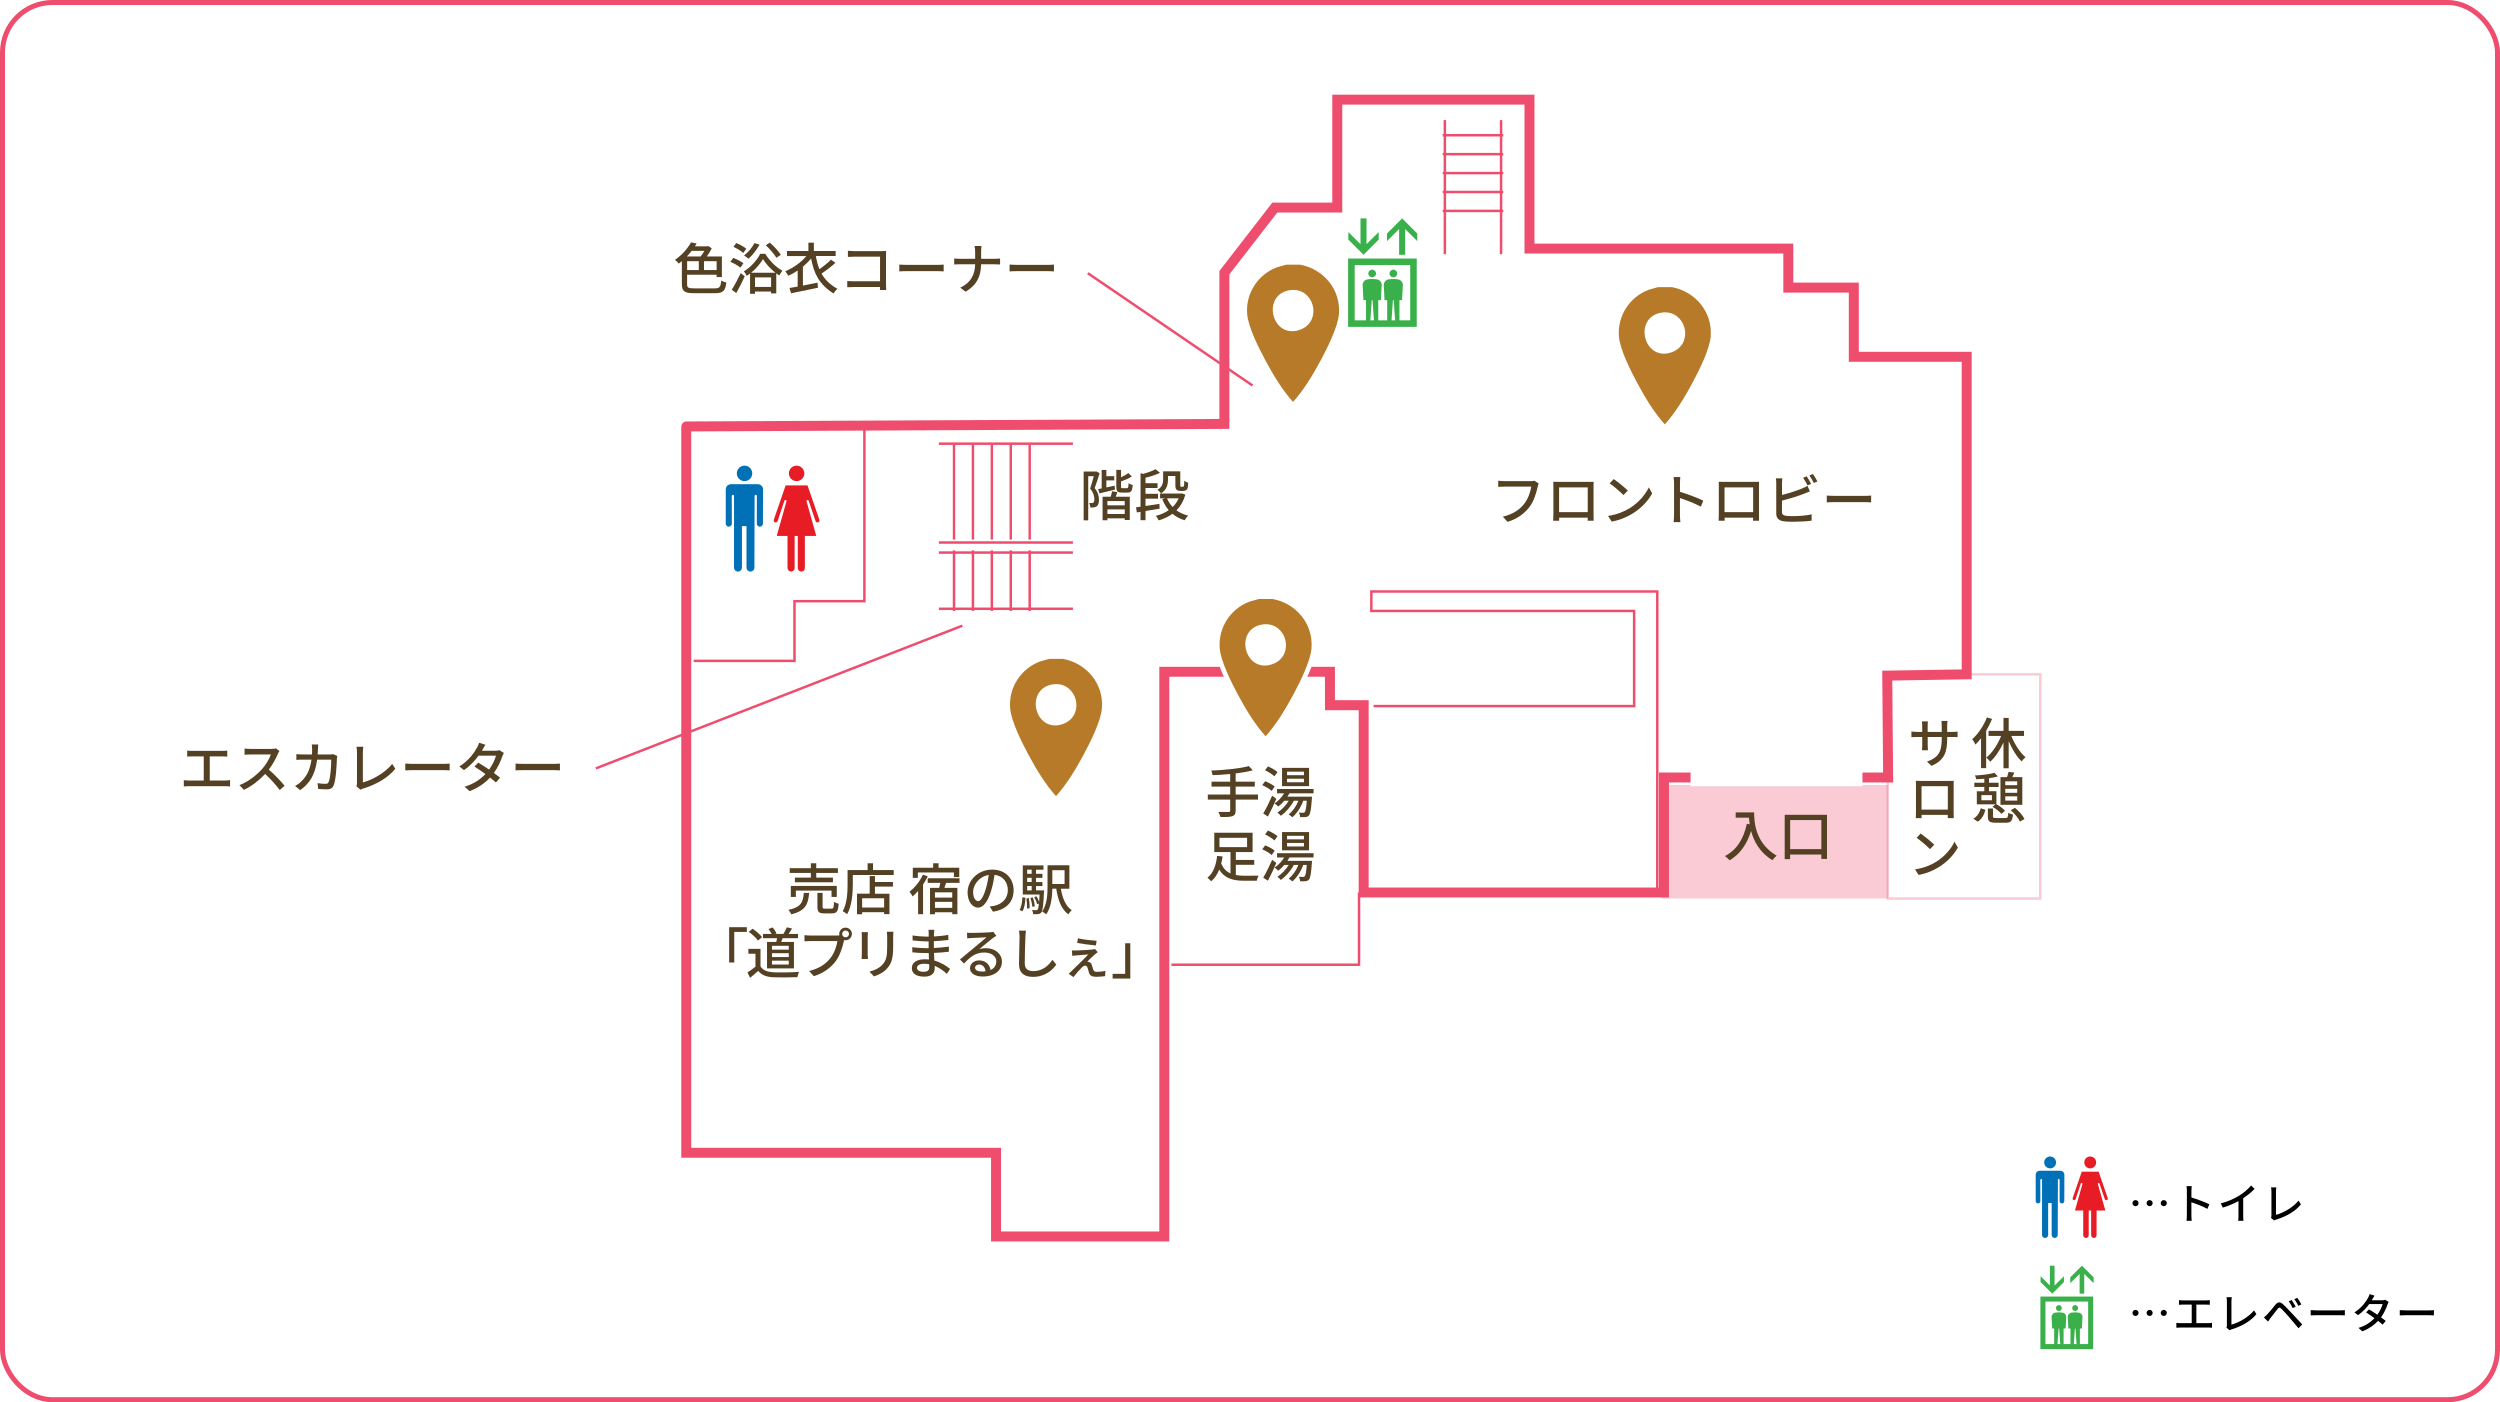 <?xml version="1.0" encoding="UTF-8"?>
<svg id="_レイヤー_8" data-name="レイヤー 8" xmlns="http://www.w3.org/2000/svg" xmlns:xlink="http://www.w3.org/1999/xlink" viewBox="0 0 1002 562">
  <defs>
    <filter id="outer-glow-13" x="478.5" y="230" width="57" height="75" filterUnits="userSpaceOnUse">
      <feOffset dx="0" dy="0"/>
      <feGaussianBlur result="blur" stdDeviation="2"/>
      <feFlood flood-color="#155977" flood-opacity=".35"/>
      <feComposite in2="blur" operator="in"/>
      <feComposite in="SourceGraphic"/>
    </filter>
    <filter id="outer-glow-14" x="489.5" y="96" width="57" height="75" filterUnits="userSpaceOnUse">
      <feOffset dx="0" dy="0"/>
      <feGaussianBlur result="blur-2" stdDeviation="2"/>
      <feFlood flood-color="#155977" flood-opacity=".35"/>
      <feComposite in2="blur-2" operator="in"/>
      <feComposite in="SourceGraphic"/>
    </filter>
    <filter id="outer-glow-15" x="638.5" y="105" width="57" height="75" filterUnits="userSpaceOnUse">
      <feOffset dx="0" dy="0"/>
      <feGaussianBlur result="blur-3" stdDeviation="2"/>
      <feFlood flood-color="#155977" flood-opacity=".35"/>
      <feComposite in2="blur-3" operator="in"/>
      <feComposite in="SourceGraphic"/>
    </filter>
    <filter id="outer-glow-16" x="394.5" y="254" width="57" height="75" filterUnits="userSpaceOnUse">
      <feOffset dx="0" dy="0"/>
      <feGaussianBlur result="blur-4" stdDeviation="2"/>
      <feFlood flood-color="#155977" flood-opacity=".35"/>
      <feComposite in2="blur-4" operator="in"/>
      <feComposite in="SourceGraphic"/>
    </filter>
  </defs>
  <rect x="1" y="1" width="1000" height="560" rx="20" ry="20" style="fill: #fff; stroke: #ef4d6d; stroke-miterlimit: 10; stroke-width: 2px;"/>
  <g>
    <g>
      <g>
        <path d="M854.69,526.22c0-.68.54-1.22,1.22-1.22s1.22.54,1.22,1.22-.54,1.22-1.22,1.22-1.22-.54-1.22-1.22ZM860.35,526.22c0-.68.54-1.22,1.22-1.22s1.22.54,1.22,1.22-.54,1.22-1.22,1.22-1.22-.54-1.22-1.22ZM866.02,526.22c0-.68.54-1.22,1.22-1.22s1.22.54,1.22,1.22-.54,1.22-1.22,1.22-1.22-.54-1.22-1.22Z"/>
        <path d="M874.86,521.19h9.3c.53,0,1.07-.03,1.53-.1v1.87c-.48-.05-1.04-.07-1.53-.07h-3.86v7.43h4.79c.54,0,1.04-.07,1.48-.12v1.96c-.46-.07-1.12-.08-1.48-.08h-11.22c-.49,0-1.04.02-1.58.08v-1.96c.51.08,1.09.12,1.58.12h4.57v-7.43h-3.59c-.37,0-1.07.02-1.51.07v-1.87c.44.07,1.12.1,1.51.1Z"/>
        <path d="M892.54,531.14v-9.5c0-.54-.07-1.33-.15-1.72h2.11c-.09.53-.14,1.14-.14,1.7v9.3c3.04-.82,6.9-3.03,9.04-5.71l.97,1.5c-2.26,2.77-5.78,4.83-9.91,6.1-.2.07-.53.15-.85.36l-1.26-1.07c.17-.34.19-.6.19-.95Z"/>
        <path d="M917.54,527.97c-.99-1.14-2.53-2.8-3.21-3.47-.61-.59-.95-.54-1.48.12-.75.92-2.07,2.7-2.82,3.64-.36.49-.75,1.04-1.02,1.43l-1.62-1.65c.48-.39.82-.71,1.29-1.19.8-.8,2.21-2.6,3.31-3.93.95-1.12,1.85-1.31,3.08-.14,1.07,1,2.46,2.46,3.47,3.54l4.18,4.49-1.48,1.56c-1.19-1.43-2.65-3.18-3.71-4.4ZM917.32,521.55l1.19-.51c.44.66,1.21,1.92,1.6,2.7l-1.22.54c-.46-.97-.99-1.92-1.56-2.74ZM919.55,520.7l1.19-.54c.46.63,1.26,1.87,1.65,2.65l-1.21.58c-.48-.97-1.02-1.9-1.63-2.69Z"/>
        <path d="M928.66,525.2h9.25c.82,0,1.48-.07,1.9-.1v2.11c-.37-.02-1.16-.08-1.9-.08h-9.25c-.93,0-1.96.03-2.53.08v-2.11c.56.03,1.62.1,2.53.1Z"/>
        <path d="M949.1,520.21c.2-.36.51-1.04.65-1.53l1.94.61c-.34.51-.7,1.17-.88,1.51l-.19.34h4.1c.48,0,.95-.07,1.27-.19l1.38.85c-.15.29-.34.71-.46,1.05-.48,1.48-1.36,3.4-2.6,5.13.71.51,1.38,1.02,1.9,1.44l-1.26,1.5c-.48-.44-1.12-.97-1.82-1.53-1.51,1.65-3.54,3.14-6.31,4.2l-1.55-1.36c2.91-.88,4.96-2.36,6.43-3.91-1.17-.85-2.4-1.68-3.38-2.31l1.17-1.21c1.02.59,2.21,1.36,3.35,2.14,1-1.38,1.8-3.04,2.12-4.28h-5.37c-1.12,1.55-2.67,3.2-4.49,4.45l-1.44-1.12c2.94-1.82,4.62-4.28,5.44-5.8Z"/>
        <path d="M964.36,525.2h9.25c.82,0,1.48-.07,1.9-.1v2.11c-.37-.02-1.16-.08-1.9-.08h-9.25c-.93,0-1.96.03-2.53.08v-2.11c.56.03,1.62.1,2.53.1Z"/>
      </g>
      <g>
        <path d="M854.69,482.22c0-.68.54-1.22,1.22-1.22s1.22.54,1.22,1.22-.54,1.22-1.22,1.22-1.22-.54-1.22-1.22ZM860.35,482.22c0-.68.54-1.22,1.22-1.22s1.22.54,1.22,1.22-.54,1.22-1.22,1.22-1.22-.54-1.22-1.22ZM866.02,482.22c0-.68.54-1.22,1.22-1.22s1.22.54,1.22,1.22-.54,1.22-1.22,1.22-1.22-.54-1.22-1.22Z"/>
        <path d="M878.31,481.87v5.25c0,.53.05,1.56.14,2.18h-2.09c.08-.59.14-1.51.14-2.18v-9.82c0-.54-.05-1.33-.15-1.9h2.09c-.05.56-.12,1.31-.12,1.9v2.65c2.26.68,5.49,1.89,7.19,2.72l-.76,1.85c-1.79-.97-4.56-2.04-6.43-2.65Z"/>
        <path d="M897.18,487.31v-5.92c-1.79.97-4.03,1.96-6.27,2.63l-.83-1.68c2.97-.8,5.52-1.96,7.41-3.13,1.77-1.09,3.57-2.67,4.73-4.05l1.43,1.36c-1.29,1.31-2.89,2.62-4.57,3.72v7.05c0,.7.03,1.63.12,2.01h-2.11c.05-.37.1-1.31.1-2.01Z"/>
        <path d="M910.39,487.14v-9.5c0-.54-.07-1.33-.15-1.72h2.11c-.09.53-.14,1.14-.14,1.7v9.3c3.04-.82,6.9-3.03,9.04-5.71l.97,1.5c-2.26,2.77-5.78,4.83-9.91,6.1-.2.07-.53.15-.85.36l-1.26-1.07c.17-.34.19-.6.19-.95Z"/>
      </g>
      <g>
        <path d="M835.38,465.91c0,1.31,1.05,2.38,2.36,2.38s2.4-1.07,2.4-2.38-1.06-2.39-2.4-2.39-2.36,1.06-2.36,2.39" style="fill: #e81c24;"/>
        <path d="M830.72,480.21l3.65-10.6h6.76l3.66,10.6c.12.31-.06.68-.37.79-.34.11-.69-.06-.82-.4l-2.12-6.24c-.06-.19-.26-.28-.43-.24-.17.05-.29.24-.22.42l2.99,10.65h-3.51v9.88c0,.61-.48,1.1-1.09,1.1s-1.09-.49-1.09-1.1v-9.88h-.97v9.88c0,.61-.48,1.1-1.1,1.1s-1.1-.49-1.1-1.1v-9.88h-3.26l.07-.5,2.87-10.15c.07-.17-.05-.37-.24-.42-.17-.04-.37.05-.41.24l-2.08,6.24c-.11.33-.47.5-.79.4-.33-.12-.49-.48-.39-.79" style="fill: #e81c24;"/>
        <path d="M819.31,465.91c0,1.31,1.07,2.38,2.4,2.38s2.36-1.07,2.36-2.38-1.06-2.39-2.36-2.39-2.4,1.06-2.4,2.39" style="fill: #0071b7;"/>
        <path d="M815.91,470.85c0-.89.71-1.61,1.6-1.61h8.27c.89,0,1.63.72,1.63,1.61l-.04,10.55c0,.52-.42.94-.95.94s-.93-.42-.93-.94v-8.53c0-.19-.16-.36-.36-.36s-.32.17-.32.36l-.07,22.1c0,.66-.54,1.21-1.22,1.21s-1.21-.54-1.21-1.21v-12.81h-1.41v12.81c0,.66-.55,1.21-1.23,1.21s-1.22-.54-1.22-1.21v-22.1c0-.19-.16-.36-.35-.36s-.34.17-.34.36l.02,8.53c0,.52-.44.94-.95.94s-.92-.42-.92-.94v-10.55" style="fill: #0071b7;"/>
      </g>
      <g>
        <path d="M817.79,540.73h21.16v-21.07h-21.16v21.07ZM836.93,538.71h-17.12v-17.04h17.12v17.04Z" style="fill: #39b04a;"/>
        <polygon points="827.22 513.84 827.22 511.5 823.47 515.23 823.47 507.29 821.6 507.29 821.6 515.23 817.86 511.5 817.86 513.84 822.54 518.51 827.22 513.84" style="fill: #39b04a;"/>
        <polygon points="829.76 511.96 829.76 514.3 833.51 510.57 833.51 518.51 835.37 518.51 835.37 510.57 839.12 514.3 839.12 511.96 834.44 507.29 829.76 511.96" style="fill: #39b04a;"/>
        <path d="M822.5,532.48h.81v6.74h1.3l.48-6.74h.23l.47,6.74h1.3v-6.74h.81l.24-4.52c.07-.91-.58-1.74-1.5-1.87-.47-.07-.95-.11-1.43-.11s-.97.04-1.43.11c-.93.13-1.58.96-1.51,1.87l.24,4.52Z" style="fill: #39b04a;"/>
        <path d="M825.2,525.46c.65,0,1.18-.53,1.18-1.17s-.53-1.2-1.18-1.2-1.18.53-1.18,1.2.52,1.17,1.18,1.17" style="fill: #39b04a;"/>
        <path d="M829.02,532.48h.82v6.74h1.3l.47-6.74h.24l.47,6.74h1.3v-6.74h.81l.23-4.52c.07-.91-.59-1.74-1.5-1.87-.47-.07-.95-.11-1.44-.11s-.97.04-1.44.11c-.91.13-1.57.96-1.5,1.87l.23,4.52Z" style="fill: #39b04a;"/>
        <path d="M831.73,525.46c.65,0,1.19-.53,1.19-1.17s-.53-1.2-1.19-1.2-1.19.53-1.19,1.2.54,1.17,1.19,1.17" style="fill: #39b04a;"/>
      </g>
    </g>
    <rect x="782.5" y="452.5" width="218.5" height="108.5" style="fill: none;"/>
  </g>
  <g>
    <g>
      <path d="M610.97,201.82c1.52-1.92,2.47-4.75,2.76-6.78h-10.85c-.95,0-1.83.04-2.39.09v-2.47c.62.09,1.66.18,2.39.18h10.72c.38,0,.93-.02,1.41-.15l1.7,1.1c-.18.35-.29.84-.4,1.28-.49,2.25-1.5,5.77-3.29,8.11-2.01,2.63-4.77,4.73-8.79,5.99l-1.9-2.08c4.33-1.06,6.83-2.94,8.64-5.26Z" style="fill: #544023;"/>
      <path d="M622.6,205.86v-10.85c0-.57,0-1.35-.04-1.92.88.04,1.59.04,2.14.04h12c.51,0,1.3,0,2.03-.02-.04.6-.04,1.28-.04,1.9v10.85c0,.77.04,2.67.04,2.85h-2.41l.04-1.24h-11.45l.02,1.24h-2.41c.02-.22.07-1.97.07-2.85ZM636.36,205.26v-9.92h-11.47v9.92h11.47Z" style="fill: #544023;"/>
      <path d="M653.18,203.69c3.56-2.19,6.32-5.5,7.67-8.33l1.35,2.41c-1.59,2.87-4.31,5.88-7.76,8-2.23,1.37-5.04,2.67-8.46,3.29l-1.48-2.28c3.69-.55,6.56-1.79,8.68-3.09ZM645.16,193.73l1.61-1.72c1.55,1.04,4.42,3.34,5.66,4.62l-1.75,1.79c-1.15-1.17-3.89-3.58-5.52-4.68Z" style="fill: #544023;"/>
      <path d="M673.32,199.61v6.83c0,.68.07,2.03.18,2.83h-2.72c.11-.77.18-1.97.18-2.83v-12.77c0-.71-.07-1.72-.2-2.47h2.72c-.07.73-.15,1.7-.15,2.47v3.45c2.94.88,7.14,2.45,9.35,3.54l-.99,2.41c-2.32-1.26-5.92-2.65-8.35-3.45Z" style="fill: #544023;"/>
      <path d="M688.9,205.86v-10.85c0-.57,0-1.35-.04-1.92.88.04,1.59.04,2.14.04h12c.51,0,1.3,0,2.03-.02-.04.6-.04,1.28-.04,1.9v10.85c0,.77.04,2.67.04,2.85h-2.41l.04-1.24h-11.44l.02,1.24h-2.41c.02-.22.07-1.97.07-2.85ZM702.66,205.26v-9.92h-11.47v9.92h11.47Z" style="fill: #544023;"/>
      <path d="M714.73,208.91c-1.79-.33-2.81-1.22-2.81-3.07v-12.09c0-.53-.04-1.44-.15-2.03h2.59c-.07.6-.13,1.39-.13,2.03v4.62c2.61-.64,5.92-1.68,8.06-2.59.73-.29,1.41-.62,2.14-1.08l.97,2.23c-.73.29-1.61.68-2.32.95-2.36.95-6.08,2.05-8.86,2.78v4.51c0,1.06.46,1.33,1.5,1.55.66.11,1.7.15,2.76.15,2.32,0,5.79-.24,7.62-.73v2.54c-2.01.29-5.33.44-7.76.44-1.37,0-2.7-.07-3.62-.22ZM722.69,191.5l1.44-.6c.55.8,1.33,2.17,1.77,3.03l-1.44.62c-.44-.88-1.17-2.21-1.77-3.05ZM725.2,190.57l1.41-.6c.58.82,1.41,2.19,1.81,3l-1.44.62c-.46-.95-1.17-2.21-1.79-3.03Z" style="fill: #544023;"/>
      <path d="M735.46,198.75h12.02c1.06,0,1.92-.09,2.47-.13v2.74c-.49-.02-1.5-.11-2.47-.11h-12.02c-1.22,0-2.54.04-3.29.11v-2.74c.73.04,2.1.13,3.29.13Z" style="fill: #544023;"/>
    </g>
    <g>
      <path d="M493.93,327.12c-.95.33-2.45.38-4.75.35-.15-.57-.55-1.5-.88-2.05,1.77.04,3.56.04,4.07.02.51,0,.69-.15.69-.62v-4.33h-8.97v-2.03h8.97v-3.18h-7.47v-1.99h7.47v-3.07c-2.39.24-4.82.38-7.05.46-.07-.53-.33-1.37-.53-1.83,5.3-.22,11.58-.82,15.07-1.81l1.55,1.7c-1.92.53-4.31.95-6.85,1.24v3.31h7.67v1.99h-7.67v3.18h8.95v2.03h-8.95v4.37c0,1.35-.38,1.92-1.3,2.25Z" style="fill: #544023;"/>
      <path d="M510.89,315.24l-1.19,1.75c-.8-.75-2.45-1.72-3.8-2.3l1.17-1.57c1.33.49,2.98,1.39,3.82,2.12ZM509.89,318.91l1.66,1.26c-.99,2.34-2.25,5.02-3.38,7.11l-1.86-1.26c1.04-1.7,2.47-4.57,3.58-7.11ZM512.03,309.45l-1.24,1.7c-.77-.77-2.43-1.81-3.76-2.43l1.17-1.55c1.33.57,3,1.52,3.82,2.28ZM525.87,319.3s-.02.51-.07.77c-.29,4.33-.62,6.08-1.17,6.74-.4.44-.77.6-1.35.66-.46.04-1.3.07-2.17.02-.04-.55-.24-1.33-.51-1.83.73.09,1.39.09,1.68.09.31.02.49-.04.64-.24.35-.35.62-1.55.82-4.57h-1.39c-.97,2.67-2.58,5.06-4.35,6.61-.33-.31-1.1-.88-1.52-1.13,1.68-1.3,3.05-3.25,3.91-5.48h-1.81c-1.26,2.41-3.25,4.6-5.19,6.03-.31-.33-.99-.99-1.41-1.28,1.75-1.15,3.42-2.85,4.55-4.75h-1.77c-.77.91-1.61,1.7-2.43,2.32-.33-.33-1.06-.97-1.48-1.26,1.48-.97,2.87-2.43,3.84-4.04h-2.85v-1.72h14.63v1.72h-9.66c-.24.46-.53.91-.82,1.35h9.88ZM524.67,315.08h-10.83v-7.31h10.83v7.31ZM522.62,310.69v-1.41h-6.78v1.41h6.78ZM522.62,313.54v-1.41h-6.78v1.41h6.78Z" style="fill: #544023;"/>
      <path d="M489.45,346.05c.82,2.05,2.1,3.29,3.73,4v-8.53h-6.5v-7.76h15.36v7.76h-6.72v3.14h7.38v1.94h-7.38v4.11c1.13.22,2.36.29,3.69.29.79,0,4.35,0,5.44-.04-.31.49-.64,1.46-.75,2.05h-4.79c-4.6,0-8.04-.84-10.25-4.49-.73,1.86-1.77,3.54-3.23,4.71-.33-.42-1.06-1.1-1.48-1.44,2.52-1.94,3.54-5.63,3.87-8.75l2.19.24c-.13.91-.31,1.83-.55,2.76ZM499.83,339.54v-3.76h-11.07v3.76h11.07Z" style="fill: #544023;"/>
      <path d="M510.89,340.95l-1.19,1.75c-.8-.75-2.45-1.72-3.8-2.3l1.17-1.57c1.33.49,2.98,1.39,3.82,2.12ZM509.89,344.62l1.66,1.26c-.99,2.34-2.25,5.02-3.38,7.11l-1.86-1.26c1.04-1.7,2.47-4.57,3.58-7.11ZM512.03,335.16l-1.24,1.7c-.77-.77-2.43-1.81-3.76-2.43l1.17-1.55c1.33.57,3,1.52,3.82,2.28ZM525.87,345.02s-.02.51-.07.77c-.29,4.33-.62,6.08-1.17,6.74-.4.44-.77.6-1.35.66-.46.04-1.3.07-2.17.02-.04-.55-.24-1.33-.51-1.83.73.09,1.39.09,1.68.09.31.02.49-.04.64-.24.35-.35.62-1.55.82-4.57h-1.39c-.97,2.67-2.58,5.06-4.35,6.61-.33-.31-1.1-.88-1.52-1.13,1.68-1.3,3.05-3.25,3.91-5.48h-1.81c-1.26,2.41-3.25,4.6-5.19,6.03-.31-.33-.99-.99-1.41-1.28,1.75-1.15,3.42-2.85,4.55-4.75h-1.77c-.77.91-1.61,1.7-2.43,2.32-.33-.33-1.06-.97-1.48-1.26,1.48-.97,2.87-2.43,3.84-4.04h-2.85v-1.72h14.63v1.72h-9.66c-.24.46-.53.91-.82,1.35h9.88ZM524.67,340.8h-10.83v-7.31h10.83v7.31ZM522.62,336.4v-1.41h-6.78v1.41h6.78ZM522.62,339.25v-1.41h-6.78v1.41h6.78Z" style="fill: #544023;"/>
    </g>
    <g>
      <path d="M317.13,366.46c-.18-.53-.73-1.36-1.14-1.78,5.15-1.08,5.88-3.15,6.18-6.8h2.13c-.35,4.49-1.43,7.2-7.17,8.58ZM327.15,347.97h8.69v1.91h-8.69v1.87h6.69v1.85h-15.25v-1.85h6.4v-1.87h-8.47v-1.91h8.47v-1.96h2.16v1.96ZM335.37,359.5h-2.09v-2.55h-14.3v2.55h-2.02v-4.42h18.42v4.42ZM330.67,364.19h2.62c.77,0,.9-.37.99-2.77.44.35,1.32.66,1.87.81-.22,3.06-.79,3.85-2.66,3.85h-3.08c-2.24,0-2.79-.62-2.79-2.64v-5.57h2.07v5.54c0,.68.15.77.99.77Z" style="fill: #544023;"/>
      <path d="M339.53,366.41c-.37-.35-1.3-.97-1.78-1.19,1.8-3.15,1.96-7.68,1.96-10.87v-5.63h8.03v-2.73h2.16v2.73h8.3v1.98h-16.39v3.65c0,3.45-.33,8.65-2.27,12.06ZM356.49,366.39h-2.13v-.79h-8.82v.84h-2.05v-8.25h5.08v-7.06h2.11v2.38h7.2v1.85h-7.2v2.84h5.81v8.21ZM354.36,363.75v-3.72h-8.82v3.72h8.82Z" style="fill: #544023;"/>
      <path d="M369.96,354.51v11.9h-1.98v-9.31c-.7.81-1.45,1.56-2.2,2.18-.24-.44-.86-1.45-1.25-1.89,2.13-1.61,4.16-4.16,5.37-6.8l1.94.64c-.53,1.12-1.17,2.22-1.87,3.28ZM384.46,351.54h-2.13v-1.85h-14.46v2.16h-2.02v-4.05h8.16v-1.8h2.16v1.8h8.3v3.74ZM383.73,366.41h-2.07v-.77h-6.93v.81h-1.98v-10.58h3.67c.15-.64.33-1.36.46-2.02h-5.06v-1.83h12.76v1.83h-5.39l-.68,2.02h5.21v10.54ZM381.66,359.77v-2.11h-6.93v2.11h6.93ZM374.73,363.86h6.93v-2.38h-6.93v2.38Z" style="fill: #544023;"/>
      <path d="M398.62,363.02c2.82-.64,5.32-2.71,5.32-6.25,0-3.19-1.94-5.72-5.32-6.14-.31,1.98-.68,4.11-1.32,6.18-1.32,4.49-3.15,6.97-5.32,6.97s-4.18-2.42-4.18-6.09c0-4.93,4.31-9.15,9.84-9.15s8.62,3.7,8.62,8.3-2.95,7.79-8.29,8.56l-1.3-2.07c.75-.07,1.41-.18,1.96-.31ZM396.29,350.68c-3.96.64-6.27,4.07-6.27,6.8,0,2.53,1.08,3.7,2.02,3.7s2.02-1.43,3.04-4.82c.55-1.74.95-3.74,1.21-5.68Z" style="fill: #544023;"/>
      <path d="M409.75,365.27l-1.12-.62c.79-1.17,1.06-3.1,1.14-5.04l1.21.22c-.11,2.05-.35,4.18-1.23,5.43ZM418.42,357.63c-.24,5.39-.51,7.39-1.06,8.08-.35.44-.73.59-1.25.66-.44.07-1.21.07-2,.02-.04-.51-.22-1.21-.46-1.65.7.04,1.3.07,1.61.07.29,0,.46-.04.62-.24.22-.26.37-.97.53-2.44l-.73.29c-.15-.77-.66-1.98-1.14-2.86l.88-.33c.42.68.79,1.54,1.06,2.24.07-.79.11-1.76.18-2.95h-6.73v-11.66h8.3v1.72h-2.99v1.65h2.57v1.61h-2.57v1.69h2.57v1.61h-2.57v1.74h3.26s-.02.53-.04.77ZM412.68,364.01l-1.06.13c.07-1.1-.04-2.75-.24-4.07l.99-.11c.22,1.3.35,2.95.31,4.05ZM413.49,348.57h-1.8v1.65h1.8v-1.65ZM411.69,351.82v1.69h1.8v-1.69h-1.8ZM411.69,355.12v1.74h1.8v-1.74h-1.8ZM414.77,363.24l-1.01.22c-.07-.97-.4-2.44-.77-3.59l.95-.18c.42,1.12.75,2.57.84,3.54ZM428.59,356.2h-3.41c.66,3.81,1.94,7.02,4.38,8.6-.46.37-1.08,1.14-1.36,1.67-2.79-2-4.14-5.65-4.86-10.28h-1.56c-.07,3.32-.51,7.5-2.42,10.25-.35-.33-1.21-.86-1.67-1.06,1.98-2.84,2.16-6.95,2.16-10.14v-8.43h8.76v9.37ZM421.77,354.31h4.91v-5.54h-4.91v5.54Z" style="fill: #544023;"/>
      <path d="M299.33,373.51h-5.04v12.26h-2.05v-14.15h7.09v1.89Z" style="fill: #544023;"/>
      <path d="M310.06,389.7c2.49.11,7.46.04,10.21-.18-.24.51-.57,1.5-.68,2.13-2.51.11-7.02.15-9.55.04-2.79-.11-4.71-.81-6.14-2.55-.99.9-2.07,1.8-3.26,2.77l-1.06-2.16c.99-.62,2.16-1.47,3.21-2.29v-5.21h-2.84v-1.94h4.86v7.04c.99,1.54,2.79,2.24,5.24,2.33ZM305.44,375.62l-1.65,1.36c-.68-1.03-2.31-2.53-3.7-3.5l1.54-1.25c1.39.92,3.04,2.33,3.81,3.39ZM318.2,388.14h-10.78v-10.61h3.72l.31-1.5h-5.65v-1.72h3.45c-.31-.62-.77-1.39-1.25-1.96l1.65-.64c.64.7,1.3,1.72,1.54,2.4l-.48.2h3.28c.48-.77,1.06-1.87,1.36-2.64l2.11.48c-.46.77-.92,1.52-1.36,2.16h3.74v1.72h-6.16l-.57,1.5h5.1v10.61ZM316.14,380.62v-1.54h-6.73v1.54h6.73ZM316.14,383.59v-1.54h-6.73v1.54h6.73ZM316.14,386.58v-1.54h-6.73v1.54h6.73Z" style="fill: #544023;"/>
      <path d="M338.31,376.79l-.09.42c-.51,2.24-1.52,5.72-3.3,8.08-2,2.6-4.75,4.71-8.74,5.96l-1.89-2.07c4.29-1.06,6.78-2.95,8.6-5.24,1.5-1.94,2.44-4.75,2.75-6.76h-10.83c-.92,0-1.8.04-2.38.09v-2.46c.62.07,1.65.15,2.38.15h10.67c.26,0,.59,0,.95-.04-.04-.2-.07-.4-.07-.59,0-1.39,1.12-2.53,2.53-2.53s2.55,1.14,2.55,2.53-1.14,2.53-2.55,2.53c-.2,0-.4-.02-.59-.07ZM340.29,374.32c0-.75-.64-1.39-1.39-1.39s-1.36.64-1.36,1.39.62,1.36,1.36,1.36,1.39-.62,1.39-1.36Z" style="fill: #544023;"/>
      <path d="M345.42,382.6v-7.37c0-.4-.02-1.17-.09-1.63h2.53c-.04.46-.09,1.01-.09,1.63v7.37c0,.57.04,1.34.09,1.78h-2.53c.02-.37.09-1.14.09-1.78ZM353.75,386.56c1.54-1.76,1.83-3.48,1.83-7.33v-3.78c0-.79-.07-1.45-.13-2.02h2.62c-.04.57-.09,1.23-.09,2.02v3.92c0,5.04-.79,6.91-2.42,8.76-1.43,1.67-3.65,2.68-5.26,3.21l-1.83-1.91c2.09-.53,3.92-1.36,5.28-2.86Z" style="fill: #544023;"/>
      <path d="M365.77,376.92l-.02-2c1.47.26,4.11.48,5.52.48h.95v-1.34c0-.37-.02-1.03-.11-1.39h2.35c-.04.4-.09.88-.11,1.5l-.04,1.17c1.89-.09,3.83-.29,5.79-.62v2.02c-1.63.2-3.67.4-5.81.48v2.73c2.18-.09,4.11-.29,6.03-.55l-.02,2.05c-2.02.24-3.85.4-5.96.48l.15,3.06c2.86.79,5.04,2.33,6.31,3.37l-1.28,1.96c-1.25-1.14-2.93-2.4-4.91-3.21l.02,1.14c0,1.67-1.21,3.19-4.09,3.19-3.3,0-5.08-1.23-5.08-3.43s1.96-3.54,5.24-3.54c.57,0,1.1.04,1.63.09l-.09-2.57h-1.21c-1.41,0-3.85-.11-5.37-.29l-.02-2.07c1.5.24,4.09.4,5.44.4h1.12v-2.71h-.9c-1.45,0-4.09-.22-5.52-.4ZM370.41,386.27c-1.87,0-2.88.73-2.88,1.61,0,.95.84,1.61,2.73,1.61,1.23,0,2.18-.37,2.18-1.78l-.02-1.23c-.64-.13-1.32-.2-2-.2Z" style="fill: #544023;"/>
      <path d="M388.78,388.03c0-1.63,1.45-3.1,3.63-3.1,2.73,0,4.29,1.76,4.58,3.85,1.52-.66,2.33-1.85,2.33-3.45,0-2.07-2.02-3.56-4.77-3.56-3.52,0-5.59,1.65-8.19,4.42l-1.61-1.63c1.72-1.41,4.47-3.72,5.77-4.8,1.23-1.01,3.78-3.12,4.88-4.09-1.17.04-4.97.22-6.12.29-.55.02-1.12.07-1.63.13l-.07-2.27c.55.07,1.23.09,1.76.09,1.14,0,6.16-.13,7.35-.24.77-.07,1.17-.11,1.41-.2l1.21,1.58c-.46.29-.92.59-1.39.95-1.12.84-3.83,3.12-5.39,4.4.88-.26,1.76-.37,2.64-.37,3.67,0,6.4,2.27,6.4,5.35,0,3.5-2.79,6.01-7.75,6.01-3.04,0-5.06-1.34-5.06-3.34ZM392.41,386.58c-.92,0-1.61.59-1.61,1.25,0,.97,1.08,1.56,2.64,1.56.55,0,1.08-.02,1.56-.09-.18-1.61-1.14-2.73-2.6-2.73Z" style="fill: #544023;"/>
      <path d="M408.42,386.45c0-3.12.22-8.8.22-10.91,0-.92-.09-1.83-.24-2.55l2.82.02c-.13.81-.22,1.74-.24,2.53-.11,2.44-.26,7.53-.26,10.56,0,2.33,1.43,3.12,3.34,3.12,3.85,0,6.16-2.18,7.75-4.53l1.56,1.91c-1.45,2.09-4.42,4.93-9.35,4.93-3.34,0-5.59-1.43-5.59-5.08Z" style="fill: #544023;"/>
      <path d="M436.5,389.95c-.2-.55-.42-1.47-.55-1.89-.2-.64-.46-1.03-1.06-1.03-.4,0-.86.31-1.28.73-.62.59-2.29,2.46-3.39,3.85l-1.91-1.34c.29-.22.48-.42.88-.79,1.54-1.5,5.3-5.1,7-6.93-.99.09-3.76.29-4.82.37-.64.04-1.21.15-1.58.22l-.18-2.2c.4.04,1.08.04,1.65.02.99-.02,5.28-.22,6.69-.42.29-.02.7-.13.9-.2l1.14,1.28c-.33.22-.73.55-.99.75-.66.53-2.64,2.4-3.23,3.06.18,0,.42.04.66.15.68.11,1.06.7,1.23,1.39.15.51.4,1.3.55,1.76.22.57.68.79,1.41.79,1.12,0,2.57-.18,3.43-.37l-.13,2.09c-.7.13-2.55.26-3.59.26-1.72,0-2.49-.53-2.84-1.54ZM431.72,377.95l.33-1.87c1.8.48,5.85.88,7.46.99l-.26,1.87c-1.69-.13-5.63-.64-7.52-.99Z" style="fill: #544023;"/>
      <path d="M445.93,390.32h5.04v-12.26h2.05v14.15h-7.08v-1.89Z" style="fill: #544023;"/>
    </g>
    <g>
      <path d="M77,300.96h12.09c.69,0,1.39-.04,1.99-.13v2.43c-.62-.07-1.35-.09-1.99-.09h-5.02v9.66h6.23c.71,0,1.35-.09,1.92-.15v2.54c-.6-.09-1.46-.11-1.92-.11h-14.58c-.64,0-1.35.02-2.05.11v-2.54c.66.11,1.41.15,2.05.15h5.94v-9.66h-4.66c-.49,0-1.39.02-1.97.09v-2.43c.57.09,1.46.13,1.97.13Z" style="fill: #544023;"/>
      <path d="M106.26,310.21c-2.36,2.52-5.35,4.88-8.51,6.36l-1.79-1.88c3.58-1.37,6.89-4.02,9.08-6.47,1.5-1.68,2.98-4.11,3.51-5.83h-8.11c-.86,0-2.05.11-2.41.13v-2.5c.44.07,1.72.15,2.41.15h8.2c.82,0,1.55-.09,1.92-.22l1.44,1.06c-.15.22-.49.77-.64,1.15-.77,1.83-2.08,4.31-3.62,6.3,2.28,1.94,4.95,4.79,6.32,6.47l-1.94,1.72c-1.46-1.99-3.67-4.42-5.85-6.45Z" style="fill: #544023;"/>
      <path d="M120.8,313.15c2.14-2.01,3.49-4.68,4.04-8.68h-3.36c-.82,0-1.86.02-2.7.09v-2.3c.84.07,1.83.13,2.7.13h3.56c.04-.66.07-1.37.07-2.12,0-.49-.07-1.39-.15-1.9h2.59c-.04.51-.09,1.33-.11,1.86-.02.75-.07,1.48-.11,2.17h4.77c.57,0,1.08-.07,1.52-.13l1.55.75c-.07.38-.13.86-.15,1.13-.07,2.23-.35,8.55-1.33,10.72-.46,1.02-1.22,1.5-2.56,1.5-1.19,0-2.47-.07-3.6-.15l-.27-2.32c1.13.15,2.3.27,3.2.27.66,0,1.02-.2,1.26-.75.75-1.55,1.04-6.54,1.04-8.93h-5.66c-.82,6.14-3,9.52-6.8,12.2l-2.03-1.66c.8-.42,1.77-1.1,2.54-1.86Z" style="fill: #544023;"/>
      <path d="M143.08,313.88v-12.35c0-.71-.09-1.72-.2-2.23h2.74c-.11.68-.18,1.48-.18,2.21v12.09c3.96-1.06,8.97-3.93,11.75-7.42l1.26,1.94c-2.94,3.6-7.51,6.27-12.88,7.93-.26.09-.68.2-1.1.46l-1.63-1.39c.22-.44.24-.77.24-1.24Z" style="fill: #544023;"/>
      <path d="M165.73,306.17h12.02c1.06,0,1.92-.09,2.47-.13v2.74c-.49-.02-1.5-.11-2.47-.11h-12.02c-1.22,0-2.54.04-3.29.11v-2.74c.73.04,2.1.13,3.29.13Z" style="fill: #544023;"/>
      <path d="M191.19,299.68c.27-.46.66-1.35.84-1.99l2.52.8c-.44.66-.91,1.52-1.15,1.97l-.24.44h5.32c.62,0,1.24-.09,1.66-.24l1.79,1.1c-.2.38-.44.93-.6,1.37-.62,1.92-1.77,4.42-3.38,6.67.93.66,1.79,1.33,2.47,1.88l-1.64,1.94c-.62-.57-1.46-1.26-2.36-1.99-1.97,2.14-4.6,4.09-8.2,5.46l-2.01-1.77c3.78-1.15,6.45-3.07,8.35-5.08-1.52-1.1-3.12-2.19-4.4-3l1.52-1.57c1.33.77,2.87,1.77,4.35,2.78,1.3-1.79,2.34-3.95,2.76-5.57h-6.98c-1.46,2.01-3.47,4.15-5.83,5.79l-1.88-1.46c3.82-2.36,6.01-5.57,7.07-7.53Z" style="fill: #544023;"/>
      <path d="M209.93,306.17h12.02c1.06,0,1.92-.09,2.47-.13v2.74c-.49-.02-1.5-.11-2.47-.11h-12.02c-1.22,0-2.54.04-3.29.11v-2.74c.73.04,2.1.13,3.29.13Z" style="fill: #544023;"/>
    </g>
    <g>
      <path d="M283.86,98.61l1.41.93c-.55,1.08-1.24,2.23-1.99,3.25h6.05v8.26h-2.12v-.93h-11.82v3.76c0,1.41.42,1.7,2.83,1.7h8.15c2.08,0,2.45-.53,2.72-3.12.51.33,1.41.64,2.03.77-.4,3.31-1.22,4.29-4.66,4.29h-8.15c-3.87,0-5.02-.71-5.02-3.65v-9.21c-.4.35-.82.68-1.26.99-.33-.49-1.04-1.17-1.52-1.5,3.03-2.05,5.21-4.75,6.43-7l2.28.44-.71,1.13h4.95l.4-.11ZM280.83,102.79c.51-.64,1.04-1.46,1.48-2.23h-5.1c-.57.75-1.22,1.5-1.9,2.23h5.52ZM280.08,104.69h-4.68v3.54h4.68v-3.54ZM287.22,108.23v-3.54h-5.06v3.54h5.06Z" style="fill: #544023;"/>
      <path d="M297.96,105.53l-1.21,1.75c-.84-.75-2.58-1.75-4.02-2.34l1.15-1.57c1.39.51,3.18,1.41,4.09,2.17ZM296.88,109.46l1.61,1.28c-.99,2.23-2.23,4.68-3.38,6.69l-1.83-1.3c1.04-1.59,2.47-4.26,3.6-6.67ZM299.11,99.68l-1.22,1.72c-.82-.8-2.54-1.86-3.93-2.47l1.13-1.52c1.39.55,3.14,1.52,4.02,2.28ZM302.62,117.75h-1.99v-8.11c-.44.33-.88.64-1.35.93-.22-.55-.73-1.33-1.15-1.81,2.74-1.59,5.35-4.57,6.56-7.03h2.03c1.7,2.76,4.33,5.44,6.87,6.76-.42.51-.91,1.3-1.24,1.92-.4-.24-.82-.53-1.22-.84v8.02h-2.1v-.75h-6.43v.91ZM299.99,103.7c-.4-.35-1.26-1.02-1.77-1.3,1.63-1.24,3.2-3.12,4.18-4.97l2.03.62c-1.15,2.12-2.89,4.29-4.44,5.66ZM301.05,109.31h9.74c-1.97-1.55-3.87-3.6-4.99-5.46-1.04,1.79-2.76,3.84-4.75,5.46ZM309.05,114.99v-3.82h-6.43v3.82h6.43ZM312.96,102.13l-1.77,1.19c-.8-1.39-2.65-3.51-4.26-5.04l1.61-1.04c1.66,1.44,3.56,3.47,4.42,4.88Z" style="fill: #544023;"/>
      <path d="M326.18,100.6h8.75v2.01h-7.93c.33,1.97.77,3.73,1.44,5.3,1.59-1.13,3.42-2.61,4.62-3.84l1.77,1.28c-1.66,1.52-3.8,3.16-5.57,4.29,1.33,2.39,3.29,4.37,6.39,6.14-.57.44-1.26,1.24-1.52,1.88-5.88-3.73-7.91-8.04-9.04-14.03-.95,1.15-2.05,2.23-3.29,3.25v7.58l5.85-1.17.18,2.03c-3.78.82-7.87,1.64-10.78,2.23l-.62-2.12,3.27-.57v-6.43c-1.19.82-2.47,1.52-3.78,2.1-.26-.51-.82-1.37-1.17-1.81,3.27-1.37,6.47-3.67,8.44-6.1h-7.78v-2.01h8.59v-3.36h2.19v3.36Z" style="fill: #544023;"/>
      <path d="M342.14,112.73h10.58v-9.85h-10.32c-.86,0-1.99.04-2.56.09v-2.45c.77.07,1.83.13,2.56.13h10.98c.6,0,1.37-.02,1.77-.04-.02.49-.04,1.28-.04,1.86v11.42c0,.77.04,1.83.09,2.34h-2.52l.02-1.19h-10.47c-.91,0-2.01.04-2.65.09v-2.5c.64.04,1.61.11,2.56.11Z" style="fill: #544023;"/>
      <path d="M363.73,106.17h12.02c1.06,0,1.92-.09,2.47-.13v2.74c-.49-.02-1.5-.11-2.47-.11h-12.02c-1.22,0-2.54.04-3.29.11v-2.74c.73.04,2.1.13,3.29.13Z" style="fill: #544023;"/>
      <path d="M384.68,103.72h6.16v-2.72c0-.71-.09-1.81-.24-2.39h2.78c-.09.57-.15,1.72-.15,2.39v2.72h5.48c.86,0,1.72-.04,2.12-.11v2.39c-.4-.04-1.37-.07-2.14-.07h-5.46c-.09,4.66-1.61,8.26-6.21,10.98l-2.17-1.61c4.24-1.97,5.88-5.19,5.99-9.37h-6.12c-.88,0-1.72.02-2.28.09v-2.43c.53.07,1.39.13,2.23.13Z" style="fill: #544023;"/>
      <path d="M407.93,106.17h12.02c1.06,0,1.92-.09,2.47-.13v2.74c-.49-.02-1.5-.11-2.47-.11h-12.02c-1.22,0-2.54.04-3.29.11v-2.74c.73.04,2.1.13,3.29.13Z" style="fill: #544023;"/>
    </g>
    <g>
      <path d="M439.36,188.91l1.37.77c-.57,1.86-1.33,4.18-1.99,5.94,1.41,1.79,1.72,3.34,1.72,4.66.02,1.28-.27,2.21-.91,2.67-.31.22-.69.35-1.15.42-.4.04-.91.07-1.39.02-.02-.49-.2-1.26-.46-1.79.42.04.75.04,1.04.02.27,0,.49-.04.64-.18.29-.22.4-.77.4-1.41-.02-1.1-.33-2.56-1.7-4.18.51-1.5,1.06-3.49,1.46-4.99h-2.23v17.68h-1.83v-19.55h4.73l.31-.09ZM441.55,195.76v-7.42h1.88v2.52h3.16v1.68h-3.16v2.83l3.29-.73.18,1.59c-2.17.55-4.44,1.1-6.23,1.52l-.53-1.72,1.41-.27ZM452.82,208.42h-2.03v-.66h-6.94v.75h-1.94v-9.43h3.25c.24-.73.49-1.57.57-2.19l2.12.4-.69,1.79h5.66v9.35ZM450.78,202.54v-1.72h-6.94v1.72h6.94ZM443.85,206.01h6.94v-1.83h-6.94v1.83ZM449.3,192.97v2.03c0,.6.09.68.64.68h1.75c.49,0,.57-.27.64-2.01.4.31,1.15.62,1.68.73-.2,2.39-.69,3.03-2.12,3.03h-2.23c-1.81,0-2.25-.53-2.25-2.41v-6.69h1.9v2.98c1.13-.53,2.23-1.15,2.92-1.7l1.41,1.37c-1.26.77-2.85,1.46-4.33,1.99Z" style="fill: #544023;"/>
      <path d="M459.12,191.47v2.19h4.82v1.94h-4.82v2.32h5.02v1.94h-5.02v2.94l5.57-.86.09,1.92-5.66.95v3.69h-1.99v-3.36l-1.48.24-.33-2.05,1.81-.24v-13.46l.99.31c1.88-.51,3.87-1.22,5.04-1.88l1.77,1.46c-1.66.8-3.8,1.46-5.81,1.94ZM473.75,197.74l1.35.53c-.75,2.61-1.97,4.66-3.58,6.27,1.33.95,2.89,1.68,4.68,2.12-.46.44-1.06,1.28-1.37,1.86-1.92-.57-3.54-1.44-4.91-2.59-1.63,1.19-3.49,2.05-5.55,2.65-.22-.53-.71-1.39-1.13-1.83,1.92-.46,3.69-1.22,5.19-2.28-1.08-1.24-1.92-2.72-2.59-4.42l1.24-.33h-2.12v-1.9h8.4l.38-.09ZM473.15,195.01c.07.04.18.09.31.09h.51c.15,0,.31-.02.4-.09.09-.04.15-.2.2-.49.04-.31.09-.99.09-1.86.38.33,1.06.66,1.57.84-.04.86-.11,1.86-.27,2.23-.13.4-.38.64-.71.8-.29.18-.75.24-1.13.24h-1.15c-.49,0-1.06-.13-1.37-.46-.35-.33-.51-.73-.51-2.05v-3.49h-2.96v1.37c0,1.9-.44,4.18-2.78,5.59-.27-.4-1.02-1.13-1.44-1.39,2.03-1.19,2.28-2.81,2.28-4.26v-3.16h6.87v5.37c0,.42.02.64.09.73ZM467.74,199.73c.53,1.3,1.3,2.47,2.25,3.47,1.02-.97,1.83-2.14,2.43-3.47h-4.68Z" style="fill: #544023;"/>
    </g>
    <path d="M275.05,170.93v291.1h124.16v33.54h67.44v-226.33h66.39v13.4h13.52v75.07h120.36v-46.09h89.84l-.35-40.84,31.84-.51v-127.26h-45.25v-27.74h-26.25v-15.64h-103.74v-59.7h-77.03v43.26h-25.04l-20.21,26.11v60.6s-218.13,1.03-215.68,1.03Z" style="fill: none; stroke: #ef4d6d; stroke-miterlimit: 10; stroke-width: 4px;"/>
    <rect x="665.77" y="314.63" width="91" height="45.5" style="fill: #ef4d6d; opacity: .29;"/>
    <rect x="756.61" y="270.27" width="61.14" height="89.86" style="fill: none; opacity: .29; stroke: #ef4d6d; stroke-miterlimit: 10;"/>
    <polyline points="469.49 386.66 544.7 386.66 544.7 357.71" style="fill: none; stroke: #ef4d6d; stroke-miterlimit: 10;"/>
    <polyline points="346.45 170.89 346.45 240.95 318.43 240.95 318.43 264.88 278.04 264.88" style="fill: none; stroke: #ef4d6d; stroke-miterlimit: 10;"/>
    <g>
      <line x1="376.3" y1="221.47" x2="430.03" y2="221.47" style="fill: none; stroke: #ef4d6d; stroke-miterlimit: 10;"/>
      <line x1="376.3" y1="244" x2="430.03" y2="244" style="fill: none; stroke: #ef4d6d; stroke-miterlimit: 10;"/>
      <g>
        <line x1="382.37" y1="220.6" x2="382.37" y2="244.87" style="fill: none; stroke: #ef4d6d; stroke-miterlimit: 10;"/>
        <line x1="389.95" y1="220.6" x2="389.95" y2="244.87" style="fill: none; stroke: #ef4d6d; stroke-miterlimit: 10;"/>
        <line x1="397.53" y1="220.6" x2="397.53" y2="244.87" style="fill: none; stroke: #ef4d6d; stroke-miterlimit: 10;"/>
        <line x1="405.12" y1="220.6" x2="405.12" y2="244.87" style="fill: none; stroke: #ef4d6d; stroke-miterlimit: 10;"/>
        <line x1="412.7" y1="220.6" x2="412.7" y2="244.87" style="fill: none; stroke: #ef4d6d; stroke-miterlimit: 10;"/>
      </g>
    </g>
    <g>
      <line x1="601.63" y1="48.13" x2="601.63" y2="101.87" style="fill: none; stroke: #ef4d6d; stroke-miterlimit: 10;"/>
      <line x1="579.1" y1="48.13" x2="579.1" y2="101.87" style="fill: none; stroke: #ef4d6d; stroke-miterlimit: 10;"/>
      <g>
        <line x1="602.5" y1="54.2" x2="578.23" y2="54.2" style="fill: none; stroke: #ef4d6d; stroke-miterlimit: 10;"/>
        <line x1="602.5" y1="61.78" x2="578.23" y2="61.78" style="fill: none; stroke: #ef4d6d; stroke-miterlimit: 10;"/>
        <line x1="602.5" y1="69.37" x2="578.23" y2="69.37" style="fill: none; stroke: #ef4d6d; stroke-miterlimit: 10;"/>
        <line x1="602.5" y1="76.95" x2="578.23" y2="76.95" style="fill: none; stroke: #ef4d6d; stroke-miterlimit: 10;"/>
        <line x1="602.5" y1="84.53" x2="578.23" y2="84.53" style="fill: none; stroke: #ef4d6d; stroke-miterlimit: 10;"/>
      </g>
    </g>
    <g>
      <line x1="376.3" y1="177.82" x2="430.03" y2="177.82" style="fill: none; stroke: #ef4d6d; stroke-miterlimit: 10;"/>
      <line x1="376.3" y1="217.44" x2="430.03" y2="217.44" style="fill: none; stroke: #ef4d6d; stroke-miterlimit: 10;"/>
      <g>
        <line x1="382.37" y1="178.13" x2="382.37" y2="216.27" style="fill: none; stroke: #ef4d6d; stroke-miterlimit: 10; stroke-width: .98px;"/>
        <line x1="389.95" y1="178.13" x2="389.95" y2="216.27" style="fill: none; stroke: #ef4d6d; stroke-miterlimit: 10; stroke-width: .98px;"/>
        <line x1="397.53" y1="178.13" x2="397.53" y2="216.27" style="fill: none; stroke: #ef4d6d; stroke-miterlimit: 10; stroke-width: .98px;"/>
        <line x1="405.12" y1="178.13" x2="405.12" y2="216.27" style="fill: none; stroke: #ef4d6d; stroke-miterlimit: 10; stroke-width: .98px;"/>
        <line x1="412.7" y1="178.13" x2="412.7" y2="216.27" style="fill: none; stroke: #ef4d6d; stroke-miterlimit: 10; stroke-width: .98px;"/>
      </g>
    </g>
    <polyline points="664.24 356.5 664.24 237.07 549.64 237.07 549.64 244.87 654.96 244.87 654.96 283 550.53 283" style="fill: none; stroke: #ef4d6d; stroke-miterlimit: 10;"/>
    <g>
      <path d="M712.08,342.97c-.49.35-1.35,1.26-1.7,1.79-5.06-3.05-7.45-7.6-8.55-11.71-1.68,5.37-4.42,9.26-8.57,11.75-.4-.44-1.37-1.3-1.9-1.7,4.77-2.47,7.47-6.85,8.77-12.93l1.13.2c-.13-.95-.22-1.83-.29-2.65h-5.3v-2.12h7.38c0,4.09.53,12.35,9.04,17.37Z" style="fill: #544023;"/>
      <path d="M732.27,344.26h-2.28v-1.77h-12.51v1.86h-2.17v-17.79h16.95v17.7ZM730,340.34v-11.67h-12.51v11.67h12.51Z" style="fill: #544023;"/>
    </g>
    <g>
      <path d="M793.99,295.91c-.73.95-1.48,1.79-2.25,2.52-.22-.51-.86-1.66-1.26-2.17,2.36-2.08,4.55-5.35,5.88-8.73l2.05.64c-.64,1.61-1.46,3.23-2.36,4.75v14.96h-2.05v-11.98ZM811.22,294.96h-5.08c1.35,3.36,3.49,6.72,5.7,8.55-.51.38-1.21,1.1-1.57,1.66-1.99-1.88-3.82-4.91-5.19-8.13v10.87h-2.08v-10.34c-1.41,3.09-3.29,5.9-5.32,7.73-.38-.51-1.06-1.26-1.55-1.66,2.32-1.83,4.57-5.24,5.92-8.68h-5.04v-2.03h5.99v-5.19h2.08v5.19h6.14v2.03Z" style="fill: #544023;"/>
      <path d="M792.66,329.32l-1.72-1.19c1.57-.91,2.52-2.45,2.96-4.18l1.86.64c-.51,1.88-1.37,3.69-3.09,4.73ZM795.31,317.11v-1.7h-4v-1.7h4v-1.59c-1.1.11-2.21.18-3.23.22-.07-.44-.31-1.1-.53-1.52,2.74-.15,6.01-.51,7.82-1.08l1.39,1.44c-.99.31-2.25.55-3.56.73v1.81h3.84v1.7h-3.84v1.7h2.96v5.24c1.3.68,2.76,1.75,3.45,2.61l-1.46,1.22c-.71-.88-2.23-2.08-3.56-2.83l1.21-.97h-7.49v-5.26h2.98ZM794.14,320.75h4.22v-2.05h-4.22v2.05ZM800.11,327.87h3.65c.91,0,1.06-.24,1.17-2.14.44.33,1.3.62,1.88.73-.27,2.65-.86,3.29-2.87,3.29h-4c-2.58,0-3.2-.57-3.2-2.52v-3.16h2.05v3.14c0,.57.2.66,1.33.66ZM810.54,322.56h-8.75v-11.09h2.63c.24-.71.49-1.5.62-2.12l2.3.31-.8,1.81h4v11.09ZM808.5,314.7v-1.55h-4.79v1.55h4.79ZM803.71,317.75h4.79v-1.61h-4.79v1.61ZM808.5,320.88v-1.7h-4.79v1.7h4.79ZM811.44,328.26l-1.88,1.02c-.57-1.35-2.12-3.23-3.67-4.55l1.72-.95c1.55,1.28,3.16,3.09,3.82,4.49Z" style="fill: #544023;"/>
      <path d="M768.3,293.35h2.12v-2.5c0-.53-.04-1.17-.11-1.72h2.41c-.07.4-.11.93-.11,1.72v2.5h5.63v-2.54c0-.84-.04-1.39-.11-1.86h2.43c-.07.46-.13,1.02-.13,1.86v2.54h2.03c1.04,0,1.52-.04,2.14-.15v2.25c-.53-.07-1.1-.07-2.14-.07h-2.03v.75c0,5.52-1.24,8.59-6.27,10.85l-1.81-1.72c4.02-1.48,5.9-3.31,5.9-9.01v-.86h-5.63v3.23c0,.88.04,1.59.09,2.1h-2.39c.04-.51.11-1.19.11-2.1v-3.23h-2.12c-.99,0-1.68.04-2.21.07v-2.28c.46.04,1.24.18,2.21.18Z" style="fill: #544023;"/>
      <path d="M767.92,325.17v-10.36c0-.55,0-1.3-.04-1.86.86.04,1.52.04,2.08.04h11.11c.51,0,1.28,0,1.99-.02-.04.57-.04,1.24-.04,1.83v10.36c0,.77.04,2.61.04,2.76h-2.41l.02-1.33h-10.52l.02,1.33h-2.32c0-.18.07-1.9.07-2.76ZM780.69,324.49v-9.39h-10.54v9.39h10.54Z" style="fill: #544023;"/>
      <path d="M775.96,345.44c3.47-2.12,6.12-5.32,7.42-8.09l1.33,2.36c-1.52,2.76-4.18,5.7-7.51,7.76-2.17,1.33-4.88,2.61-8.24,3.2l-1.41-2.23c3.58-.53,6.34-1.72,8.42-3ZM768.19,335.78l1.57-1.7c1.5,1.02,4.29,3.25,5.48,4.49l-1.7,1.77c-1.08-1.15-3.78-3.47-5.35-4.55Z" style="fill: #544023;"/>
    </g>
    <g>
      <path d="M316.19,189.74c0,1.7,1.37,3.09,3.07,3.09s3.12-1.39,3.12-3.09-1.38-3.11-3.12-3.11-3.07,1.38-3.07,3.11" style="fill: #e81c24;"/>
      <path d="M310.13,208.33l4.75-13.77h8.78l4.75,13.77c.15.41-.07.88-.48,1.03-.44.14-.9-.08-1.06-.52l-2.75-8.11c-.08-.25-.34-.36-.56-.32-.22.06-.37.32-.28.54l3.88,13.85h-4.57v12.85c0,.8-.62,1.43-1.42,1.43s-1.42-.63-1.42-1.43v-12.85h-1.26v12.85c0,.8-.63,1.43-1.43,1.43s-1.43-.63-1.43-1.43v-12.85h-4.24l.1-.65,3.73-13.19c.1-.23-.07-.48-.32-.54-.22-.05-.48.06-.53.32l-2.7,8.11c-.14.43-.61.65-1.02.52-.43-.15-.64-.62-.51-1.03" style="fill: #e81c24;"/>
      <path d="M295.31,189.74c0,1.7,1.39,3.09,3.12,3.09s3.07-1.39,3.07-3.09-1.38-3.11-3.07-3.11-3.12,1.38-3.12,3.11" style="fill: #0071b7;"/>
      <path d="M290.89,196.16c0-1.16.92-2.09,2.08-2.09h10.75c1.16,0,2.11.93,2.11,2.09l-.05,13.71c0,.67-.54,1.22-1.23,1.22s-1.21-.55-1.21-1.22v-11.08c0-.25-.21-.46-.47-.46s-.42.22-.42.46l-.09,28.73c0,.86-.71,1.57-1.59,1.57s-1.57-.71-1.57-1.57v-16.65h-1.83v16.65c0,.86-.72,1.57-1.59,1.57s-1.58-.71-1.58-1.57v-28.73c0-.25-.21-.46-.46-.46s-.45.22-.45.46l.03,11.08c0,.67-.57,1.22-1.24,1.22s-1.2-.55-1.2-1.22v-13.71" style="fill: #0071b7;"/>
    </g>
    <g>
      <path d="M540.32,131.01h27.51v-27.39h-27.51v27.39ZM565.21,128.39h-22.25v-22.15h22.25v22.15Z" style="fill: #39b04a;"/>
      <polygon points="552.58 96.04 552.58 93.01 547.71 97.86 547.71 87.53 545.29 87.53 545.29 97.86 540.42 93.01 540.42 96.04 546.5 102.12 552.58 96.04" style="fill: #39b04a;"/>
      <polygon points="555.89 93.61 555.89 96.65 560.76 91.79 560.76 102.12 563.18 102.12 563.18 91.79 568.05 96.65 568.05 93.61 561.97 87.53 555.89 93.61" style="fill: #39b04a;"/>
      <path d="M546.45,120.28h1.05v8.76h1.69l.62-8.76h.3l.61,8.76h1.69v-8.76h1.06l.31-5.88c.1-1.19-.75-2.27-1.95-2.43-.61-.09-1.23-.14-1.86-.14s-1.26.05-1.86.14c-1.21.17-2.06,1.24-1.96,2.43l.31,5.88Z" style="fill: #39b04a;"/>
      <path d="M549.97,111.16c.84,0,1.54-.68,1.54-1.52s-.69-1.56-1.54-1.56-1.54.69-1.54,1.56.68,1.52,1.54,1.52" style="fill: #39b04a;"/>
      <path d="M554.93,120.28h1.06v8.76h1.69l.61-8.76h.31l.61,8.76h1.69v-8.76h1.06l.3-5.88c.08-1.19-.77-2.27-1.95-2.43-.61-.09-1.23-.14-1.87-.14s-1.26.05-1.87.14c-1.18.17-2.04,1.24-1.95,2.43l.3,5.88Z" style="fill: #39b04a;"/>
      <path d="M558.45,111.16c.85,0,1.54-.68,1.54-1.52s-.69-1.56-1.54-1.56-1.54.69-1.54,1.56.7,1.52,1.54,1.52" style="fill: #39b04a;"/>
    </g>
    <rect x="677.58" y="300.81" width="68.9" height="14.3" style="fill: #fff;"/>
    <line x1="385.73" y1="250.76" x2="238.83" y2="307.96" style="fill: none; stroke: #ef4d6d; stroke-miterlimit: 10;"/>
    <line x1="436" y1="109.5" x2="502" y2="154.5" style="fill: none; stroke: #ef4d6d; stroke-miterlimit: 10;"/>
  </g>
  <g id="btn03" style="filter: url(#outer-glow-13);">
    <circle cx="506" cy="261.5" r="13" style="fill: #fff;"/>
    <path d="M510.13,239.14c9.98,1.79,17.26,10.49,16.45,20.78-.43,5.46-4.81,14.07-7.44,18.99-3.19,5.95-6.91,12.11-11.44,17.1h-.89c-4.53-4.98-8.26-11.15-11.44-17.1-2.64-4.92-7.01-13.53-7.44-18.99-.69-8.67,4.5-16.63,12.55-19.67l3.89-1.1h5.78ZM506.3,251.19c-10.65,1.4-6.49,18.15,3.76,13.97,7.78-3.16,4.56-15.06-3.76-13.97Z" style="fill: #b77a29; stroke: #fff; stroke-miterlimit: 10; stroke-width: 1.87px;"/>
  </g>
  <g id="btn04" style="filter: url(#outer-glow-14);">
    <circle cx="517" cy="127.5" r="13" style="fill: #fff;"/>
    <path d="M521.13,105.14c9.98,1.79,17.26,10.49,16.45,20.78-.43,5.46-4.81,14.07-7.44,18.99-3.19,5.95-6.91,12.11-11.44,17.1h-.89c-4.53-4.98-8.26-11.15-11.44-17.1-2.64-4.92-7.01-13.53-7.44-18.99-.69-8.67,4.5-16.63,12.55-19.67l3.89-1.1h5.78ZM517.3,117.19c-10.65,1.4-6.49,18.15,3.76,13.97,7.78-3.16,4.56-15.06-3.76-13.97Z" style="fill: #b77a29; stroke: #fff; stroke-miterlimit: 10; stroke-width: 1.87px;"/>
  </g>
  <g id="btn01" style="filter: url(#outer-glow-15);">
    <circle cx="666" cy="136.5" r="13" style="fill: #fff;"/>
    <path d="M670.13,114.14c9.98,1.79,17.26,10.49,16.45,20.78-.43,5.46-4.81,14.07-7.44,18.99-3.19,5.95-6.91,12.11-11.44,17.1h-.89c-4.53-4.98-8.26-11.15-11.44-17.1-2.64-4.92-7.01-13.53-7.44-18.99-.69-8.67,4.5-16.63,12.55-19.67l3.89-1.1h5.78ZM666.3,126.19c-10.65,1.4-6.49,18.15,3.76,13.97,7.78-3.16,4.56-15.06-3.76-13.97Z" style="fill: #b77a29; stroke: #fff; stroke-miterlimit: 10; stroke-width: 1.87px;"/>
  </g>
  <g id="btn02" style="filter: url(#outer-glow-16);">
    <circle cx="422" cy="285.5" r="13" style="fill: #fff;"/>
    <path d="M426.13,263.14c9.98,1.79,17.26,10.49,16.45,20.78-.43,5.46-4.81,14.07-7.44,18.99-3.19,5.95-6.91,12.11-11.44,17.1h-.89c-4.53-4.98-8.26-11.15-11.44-17.1-2.64-4.92-7.01-13.53-7.44-18.99-.69-8.67,4.5-16.63,12.55-19.67l3.89-1.1h5.78ZM422.3,275.19c-10.65,1.4-6.49,18.15,3.76,13.97,7.78-3.16,4.56-15.06-3.76-13.97Z" style="fill: #b77a29; stroke: #fff; stroke-miterlimit: 10; stroke-width: 1.87px;"/>
  </g>
</svg>